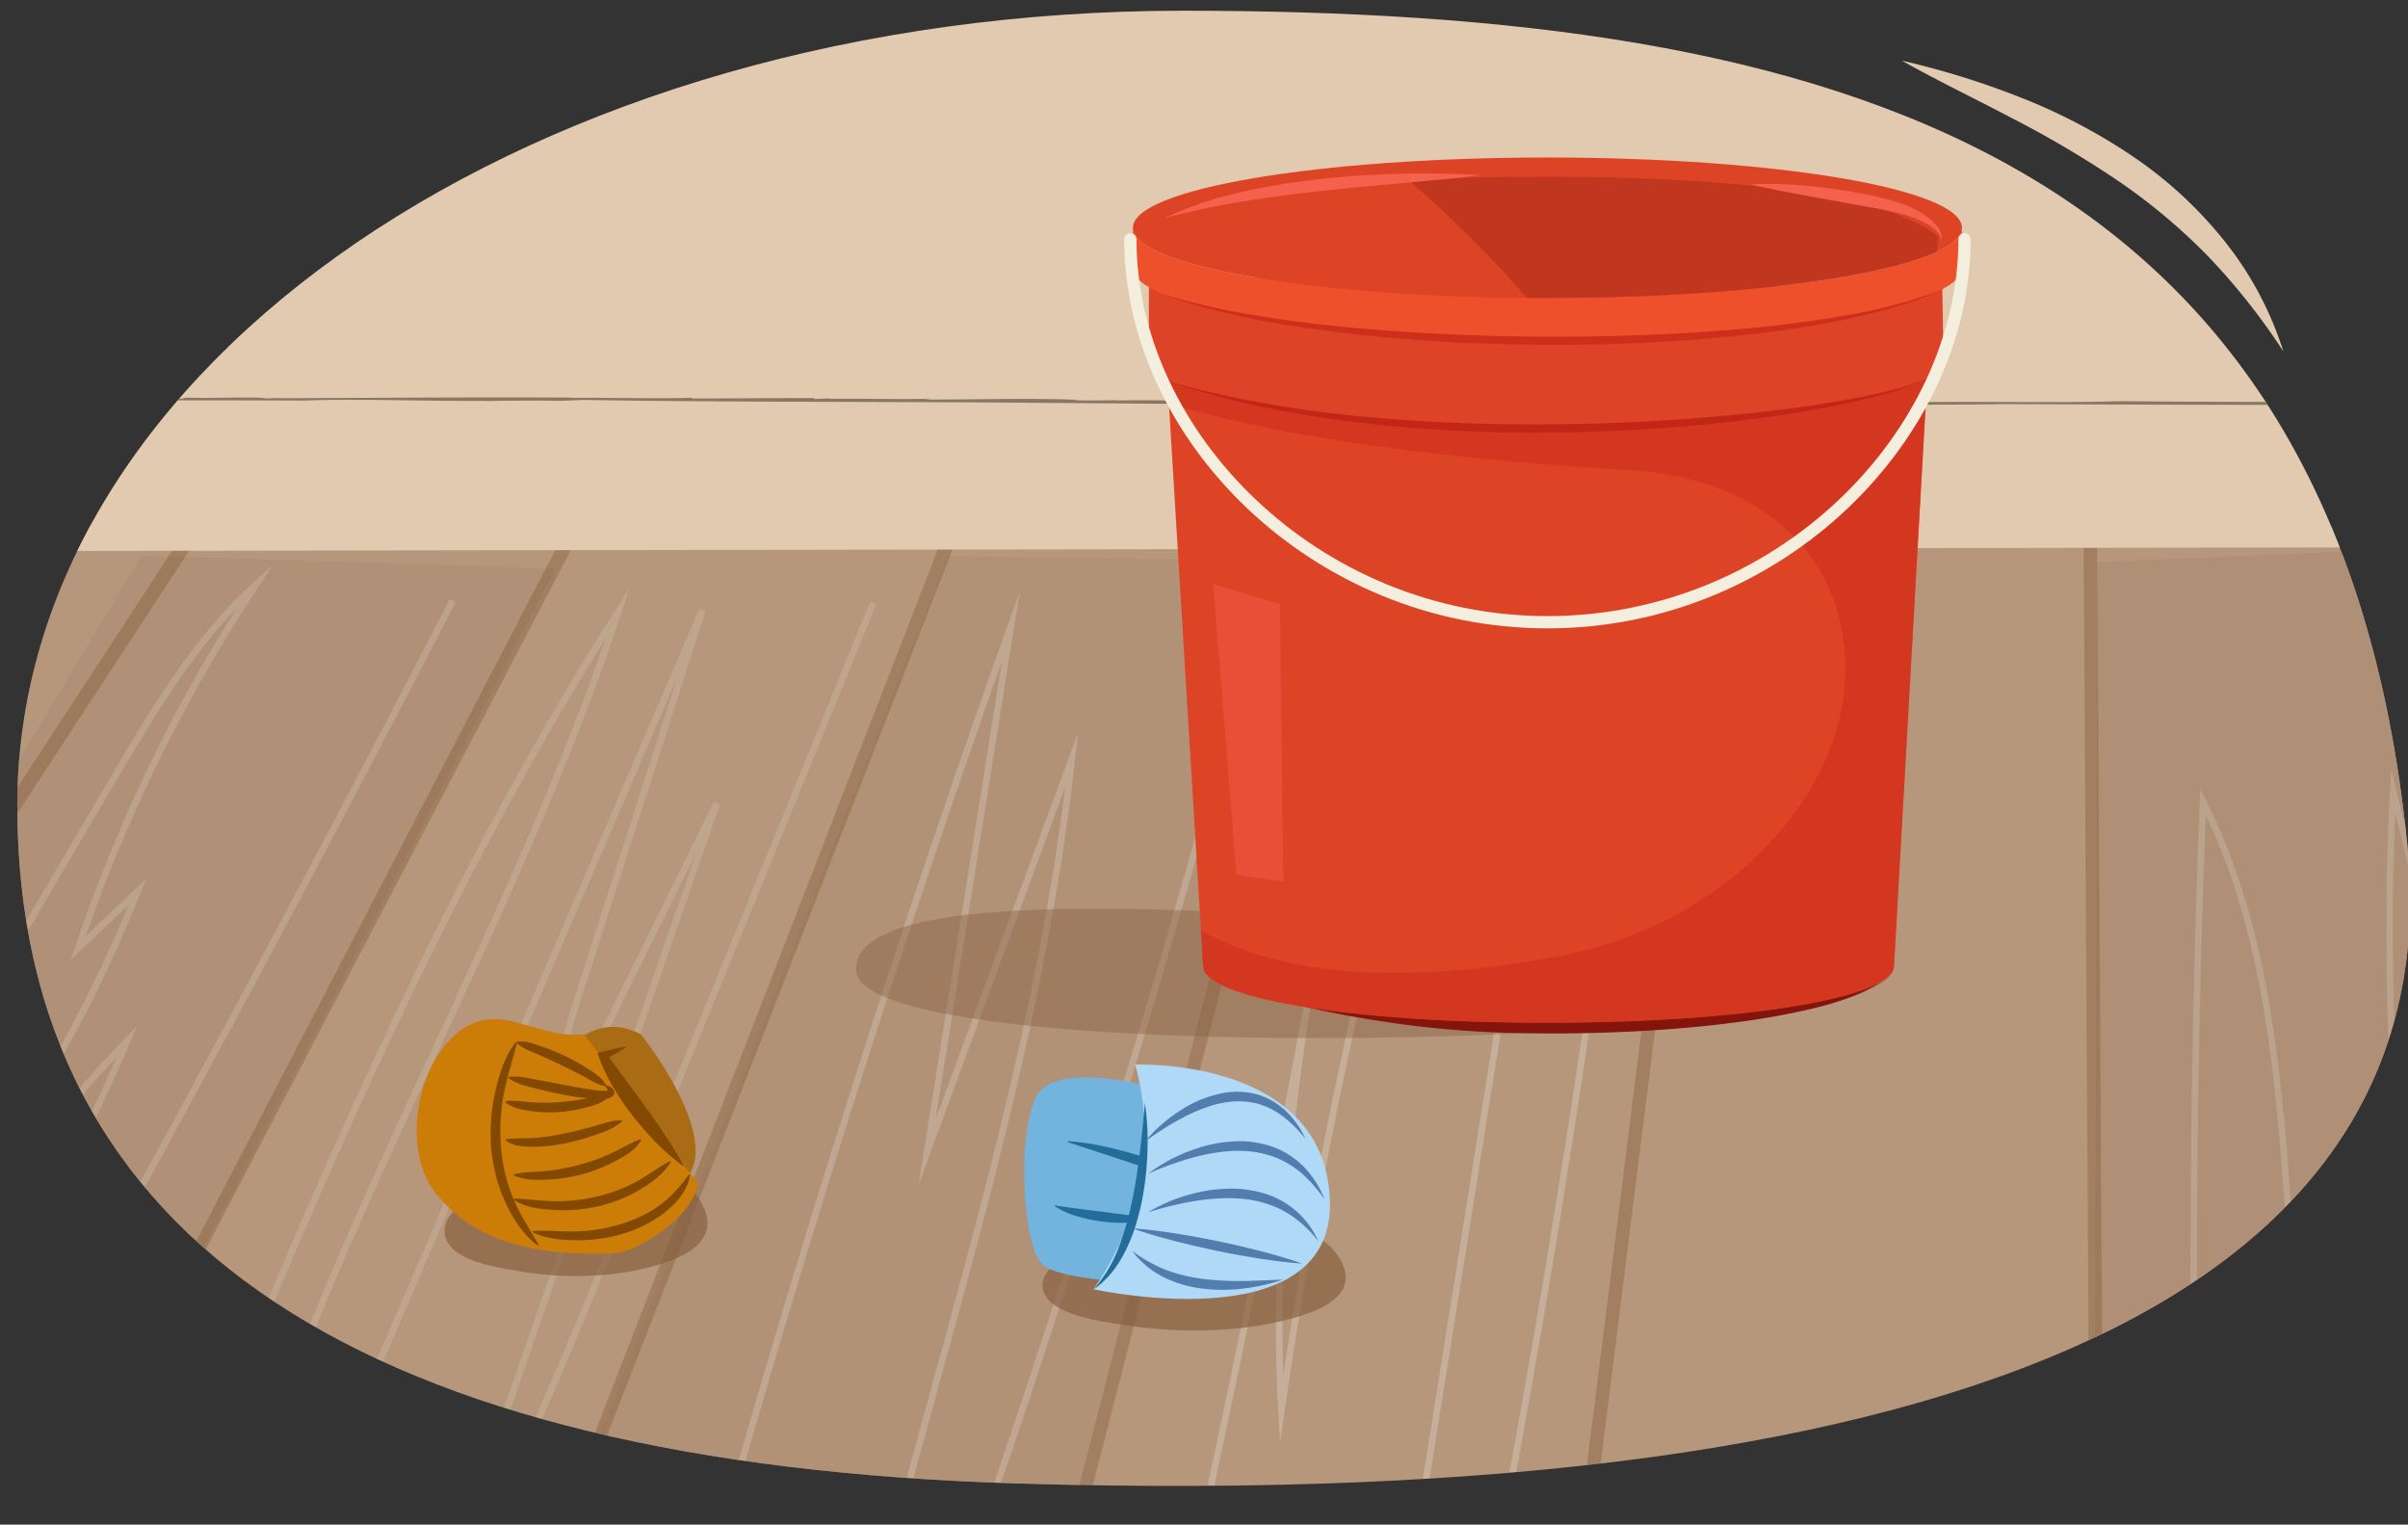 <svg id="f077fb32-dab5-44c5-81e2-6ca319694ee9" data-name="Layer 1" xmlns="http://www.w3.org/2000/svg" xmlns:xlink="http://www.w3.org/1999/xlink" width="760" height="481.101" viewBox="0 0 760 481.101"><rect x="0" y="0" width="760" height="481.101" fill="#333333" stroke="none"/><defs><clipPath id="bf042adf-52de-43c6-80b4-d78d483b47f2"><path d="M759.74,266.142c14.033,138.346-133.108,211.117-438.149,202C116.5,462.019,5.459,392.817,5.459,253.991S168.13,3.384,373.356,3.384,737.556,47.43,759.74,266.142Z" style="fill:none"/></clipPath><clipPath id="b57c151f-39d4-4cba-b8d1-610b28959cf8"><path d="M368.119,114.168l11.606,190.744c0,9.851,45.6,17.838,108.271,17.838s109.766-7.987,109.766-17.838l10.785-190.744Z" style="fill:#dd4426"/></clipPath><clipPath id="ae39d5d2-5a70-4f84-b48b-ea08b201d88d"><path d="M619.215,71.847c0,12.24-58.57,22.16-130.82,22.16s-130.83-9.92-130.83-22.16S416.145,49.7,488.4,49.7,619.215,59.617,619.215,71.847Z" style="fill:none"/></clipPath></defs><g id="e9351bf6-2005-4753-b17d-24787c9d3898" data-name="masp6_08.205"><g style="clip-path:url(#bf042adf-52de-43c6-80b4-d78d483b47f2)"><path id="e68a6f25-4e9a-4ce4-9efe-f2f981d83610" data-name="flr" d="M1427.093,642.854l33.738-462.442c.573-7.857-4.882-14.594-11.817-14.594H-98.621V642.854Z" style="fill:#b6977b"/><polygon points="175.387 179.34 44.571 175.374 -107.868 429.855 -107.868 630.084 -58.207 630.084 175.387 179.34" style="fill:#af8f75;opacity:0.81"/><polygon points="416.088 177.357 299.215 630.084 118.659 630.084 299.226 175.374 416.088 177.357" style="fill:#af8f75;opacity:0.6"/><polygon points="779.756 172.4 662.022 177.357 660.437 630.084 845.334 630.084 779.756 172.4" style="fill:#af8f75"/><polygon points="660.437 630.084 664.705 630.084 661.802 155.527 657.534 155.56 660.437 630.084" style="fill:#754d24;opacity:0.31"/><polygon points="-107.868 421.723 67.251 154.096 70.677 156.992 -107.868 429.855 -107.868 421.723" style="fill:#754d24;opacity:0.31"/><polygon points="-58.207 630.084 188.941 156.783 185.269 154.305 -61.879 630.084 -58.207 630.084" style="fill:#754d24;opacity:0.31"/><polygon points="122.56 630.084 307.197 156.527 303.296 154.561 118.659 630.084 122.56 630.084" style="fill:#754d24;opacity:0.31"/><polygon points="303.312 630.084 425.436 156.226 421.339 154.86 299.215 630.084 303.312 630.084" style="fill:#754d24;opacity:0.31"/><polygon points="484.031 630.084 543.642 155.887 539.415 155.2 479.805 630.084 484.031 630.084" style="fill:#754d24;opacity:0.31"/><g style="opacity:0.49"><path d="M192.275,621.662c34.559-139.585,76.25-278.484,123.97-413.036L289.921,373.819l46.291-125.553c-8.172,65.858-25.966,130.47-43.2,193.038-15.419,55.99-31.364,113.887-40.4,172.532l-.254,1.643,1.447-.283c8.239-1.617,12.876-11.1,16.327-20.159A3935.78,3935.78,0,0,0,400.361,186.785l-1.982-.665A3933.27,3933.27,0,0,1,268.236,594.106c-3.006,7.9-6.925,16.124-13.314,18.374,9.058-57.895,24.817-115.115,40.064-170.474,18.022-65.438,36.658-133.1,44.3-202.2l.942-8.523-44.907,121.8L321.839,186.7l-3.748,10.48A4414.624,4414.624,0,0,0,190.285,621.024Z" style="fill:#f6f7f7;opacity:0.42"/><path d="M-1.756,623.722,57.566,480.188c39.061-94.5,79.418-192.147,133.617-278.775-15.322,44.416-35.227,87.341-54.516,128.935-24.627,53.1-50.093,108.019-66.092,166.221l-.625,2.283,1.971-.831c22.1-9.293,34.674-35.007,45.654-60.549L213.9,213.38l-30.374,94.506c-4.855,15.107-10.358,32.231-9.539,49.608l.19,4.047L219.7,269.152,155.139,455.663c-1.453,4.194-2.389,10.07-.664,13.979a5.989,5.989,0,0,0,3.77,3.517l.774.241.4-.8c11.886-23.929,22.213-49.232,32.2-73.7l84.9-208.061-1.873-.987-84.9,208.061c-9.85,24.131-20.03,49.078-31.7,72.667a4.023,4.023,0,0,1-1.724-1.991c-1.329-3.017-.587-8.232.739-12.063l70.129-202.594-1.862-1L175.972,353.082c.19-15.452,5.108-30.754,9.491-44.389l37.172-115.658-1.9-.92L115.719,436.44c-10.455,24.321-22.351,48.791-42.518,58.48,15.976-57.126,41.042-111.183,65.294-163.477,20.543-44.3,41.785-90.1,57.483-137.681l2.674-8.1-4.476,7C137.494,281.28,95.911,381.89,55.7,479.188L-3.624,622.722Z" style="fill:#f6f7f7;opacity:0.3"/><path d="M-89.849,613.937l.662-1.129C-8.322,475.118,70.067,332.906,143.8,190.126l-1.784-1.189C68.513,331.277-9.617,473.044-90.22,610.337c-8.328-9.773-4.893-26.571-.434-39.144,16.666-46.981,43.307-88.99,69.07-129.619C.969,406.009,24.29,369.233,41,329.091l2.224-5.343-3.852,3.971a375.033,375.033,0,0,0-60.25,82.374c4.343-18.751,14.887-35.216,25.12-51.195,1.86-2.905,3.715-5.8,5.527-8.7a428.378,428.378,0,0,0,34.519-68.283l1.868-4.685L27.117,295.325A493.706,493.706,0,0,1,81.428,185.448l4.788-7.225-6.253,5.6c-18.61,16.651-32.275,39.763-44.334,60.154-46.473,78.582-92.563,159.042-136.984,239.15l1.748,1.252C-55.2,404.289-9.119,323.846,37.344,245.285,47.8,227.608,59.465,207.876,74.472,192.22A498.6,498.6,0,0,0,23.717,298.748l-1.439,4.237,18.2-17.3a425.333,425.333,0,0,1-32.4,63.153c-1.808,2.893-3.659,5.782-5.515,8.679C-9.02,375.611-21,394.323-24.193,416.483l-.886,6.153,2.8-5.364a375.028,375.028,0,0,1,59.051-83.634C20.341,371.445-1.808,406.372-23.259,440.2c-25.835,40.743-52.551,82.87-69.312,130.115-4.853,13.685-8.475,32.2,1.834,42.716Z" style="fill:#f6f7f7;opacity:0.33"/><path d="M698.112,624l2.063-.16c-7.351-121.53-8.7-244.826-4-366.548,19.057,39.764,22.335,86.765,25.508,132.267.457,6.561.913,13.1,1.414,19.6a1177.684,1177.684,0,0,0,23.642,160.776c3.928,17.95,9.24,38.089,22.607,49.9l1.576,1.393.089-2.267c2.38-59.82-2.692-120.532-7.6-179.245-5.013-60-10.189-121.97-7.4-183.042a2573.347,2573.347,0,0,1,61.973,365.18l2.054-.257a2575.129,2575.129,0,0,0-63.708-372.327l-1.642-6.614-.383,6.86c-3.551,63.52,1.838,128.033,7.05,190.422,4.833,57.867,9.83,117.673,7.679,176.573-11.688-11.469-16.44-29.543-20.293-47.147a1174.98,1174.98,0,0,1-23.588-160.414c-.5-6.492-.957-13.029-1.414-19.583-3.287-47.133-6.685-95.869-27.545-136.832l-1.766-3.469-.16,4.006C689.383,376.219,690.674,501.015,698.112,624Z" style="fill:#f6f7f7;opacity:0.36"/><path d="M423.555,626.466l1.293-.067c13.607-.69,23.911-15.422,29.8-42.6,26.808-123.775,47.852-250.611,62.546-376.981l-2.05-.308c-14.683,126.286-35.711,253.034-62.5,376.73-3.828,17.667-11.528,38.8-26.582,40.694l64.608-404.684-2.33,2.631c-17.028,19.217-24.829,46.793-30.5,71.112l3.069-104.366-2.24,7.435a1730.993,1730.993,0,0,0-53.653,238.044c-1.281-39.828,2.817-79.495,8.889-118.625q6.666-36.155,12.8-72.314l-2.026-.468c-4.486,23.853-9.028,48-12.81,72.362C392.757,418.729,370.4,522.281,345.2,623.827l1.99.638c22.064-88.9,41.947-179.332,59.382-270.039-3.328,29.965-4.869,60.184-3.144,90.509l.579,10.182,1.471-10.065a1730.311,1730.311,0,0,1,52.9-240.721l-3.236,110.02,2.351-10.462c5.638-25.09,12.6-56.057,29.942-77.552Z" style="fill:#f6f7f7;opacity:0.51"/></g><polygon points="1442.316 171.672 1419.38 -469.731 -107.868 -469.731 -107.868 174.052 1442.316 171.672" style="fill:#e2cab0"/><path d="M153.446,126.573c-.269,0-.615.008-.877.017A6.768,6.768,0,0,0,153.446,126.573Z" style="fill:#978975"/><path d="M218.137,125.747l.671-.243c-12.07.4-25.682-.092-38.441.056l.857-.083c-32.386-.2-62.265.1-94.4.184.5-.026.67-.1,1.188-.123-1.547.08-3.267.23-5.006.2-.455-.057.484-.114,1.05-.134-6.786-.429-19.94.19-24.183-.137-1.906.037-2.749.2-1.687.334-25.157.018-52.068.007-77.688.237-1.235-.059-1.456-.17-1.117-.308-21.9.583-44.848.246-67.258.064-.856.169,2.293.19.082.363,7.2.239,13.2-.379,19.724-.043l-.836.163c4.75.123.969-.417,5.9-.186,1.939.145-.49.211.413.226,10.108-.035,20.642.152,30.156-.222,2.348.369,10.86.048,14.6.407,2.609-.134,5.233-.089,6.227-.325,35.361.31,71.489.08,107.713.228,16.957-.642,37.25.259,57.369.092.144.027.117.054-.014.072,6.552-.151,16.115-.2,23.943-.087l6.635-.273c47.1.764,95.242.5,143.091.912,54.365.355,102,1.018,154.947.274-.062.066.359.107-1.009.13,15.279-.09,29.209.208,43.6.11l-.048.069c35.708-.457,74.324.326,108.749-.181,41.9.2,89.291.3,133.641.269l-.1.139c35.487-.174,69.782.675,105.2.572,36.423.437,74.894-.544,111.621,0,22.724.755,52.573-.6,73.918.173,43.849,1.21,86.392.668,130.238.178,40.441.515,80.83-.325,119.992.579,18.566-.432,39.059.745,59.709.671l-.739-.173c7.414.544,16.524-.675,21.146.114l-.779.033c3.926.406,9.122-.9,11.509-.419l.63-.193c4.756-.038.565.222,4.231.312,1.38-.02.525-.35,3.4-.23.62.8,15.851.057,15.28-.163-6.332-.06-7.179-.488-11.714-.68.048.008.089.017.02.03a81.559,81.559,0,0,1-9.838.061l-.986-.166c-1.491-.347-7.2.641-5.269.062-12.861.1-27.593.047-41.967.006-2.01.215-10.991-.058-7.865.381-3.588-.5-14.281-.659-18.251-.653a2.441,2.441,0,0,1,.939-.077c-7.7-.66-9.129.555-16.347-.243-1.127.543-13.1-.218-17.185.41-.9-.122-1.193-.235-.862-.331-13-.055-27.345-.3-38.342-.363-9.391.449-22.747-.293-30.827.344-6.688-.164-17.519-.475-26.861-.242l.905-.078c-10.542,0-23.708,0-30.937.386-3.119-.645-7.676-.533-12.231-.751-7.043.272-21.251.136-31.98.368-1.656-.3-8.871.095-9.416-.334-30.1.722-67.305.31-99.426-.418l.47-.029c-4.178.221-8.985.719-13.225,1.007-.421-.039-.372-.109.519-.1-5.862.058-11.356-.379-17.217-.32.048-.07.048-.07,1-.134-5.5.171-11.369-.378-17.86-.071l-.365-.114-4.122.146c.091-.141.257-.352,2.458-.3-50.382-.306-102.383.25-154.112-.029l1.9-.126-10.032.2a3.268,3.268,0,0,1,1.022-.133c-12.785-.282-26.041.07-38.494-.032.062-.068,1.94-.2.207-.281-9.224.352-14.807-.547-19.427.233-.429-.038-.718-.217.221-.28-25.648.179-51.979.076-77.811-.139-21.515.648-45.558-.084-67.914.413l.111-.143c-28.935.409-59.62-.233-89.617-.234-12.448-.1-20.864.043-33.379.01l-.311-.18c-21.066.612-44.272-.761-66.249-.084l1.514-.238c-3.411.367-13.29-.176-11.994.473l-3.879-.208c-14.928.8-27.172-.485-45.468.008l1.2-.15c-4.861.1-10.53.178-14.139.025.566-.019.3-.066,1.457-.1-15.235-.657-32.193-.045-48.264-.121l1.823-.279c-7.774.308-22.022-.051-32.241.068l.623-.132-5.171.172-.131-.27C243.613,125.567,231.109,125.759,218.137,125.747Z" style="fill:#887861"/><path d="M84.053,125.608c.034,0,.089,0,.138.007C84.584,125.593,84.391,125.6,84.053,125.608Z" style="fill:#978975"/></g><path d="M600.26,19.138a260.67,260.67,0,0,1,37.459,11.618A182.128,182.128,0,0,1,672.783,49.1,131.22,131.22,0,0,1,702.1,76.078a107.837,107.837,0,0,1,18.554,34.814,204.8,204.8,0,0,0-23.879-30.153,187.072,187.072,0,0,0-29.06-24.208,326.964,326.964,0,0,0-32.941-19.367C623.4,31.167,611.688,25.569,600.26,19.138Z" style="fill:#e2cab0"/></g><path d="M339.845,396.91c-4.1-.146-11.349,3.491-10.784,9.286.874,8.948,19.928,10.982,25.334,11.851,16.653,2.68,35.651,2.583,52.031-1.644,9.6-2.478,24.838-7.787,15.255-20.944-7.923-10.877-26.743-8.457-38.39-8.457-9.8,0-18.773,2.4-28.2,3.85C348.291,391.9,338.652,392.141,339.845,396.91Z" style="fill:#845d3d;opacity:0.66"/><path d="M149.674,379.736c-3.557-.146-9.839,3.491-9.348,9.286.757,8.947,17.276,10.981,21.962,11.851,14.436,2.68,30.906,2.583,45.106-1.645,8.32-2.477,21.533-7.786,13.225-20.943-6.869-10.878-23.184-8.458-33.281-8.458-8.493,0-16.274,2.4-24.444,3.851C157,374.726,148.64,374.967,149.674,379.736Z" style="fill:#845d3d;opacity:0.66"/><path d="M270.219,306.415c2.581,32.367,326.027,23.779,326.69,0C597.48,285.9,499.063,291.4,458.343,291.4,424.094,291.4,267.638,274.048,270.219,306.415Z" style="fill:#845d3d;opacity:0.41"/><path d="M371.476,345.17c-3.038-1.17-38.483-11.7-44.559,1.17s-4.051,46.788,2.025,52.637S371.476,406,381.6,403.656,371.476,345.17,371.476,345.17Z" style="fill:#72b4dd"/><path d="M363.357,384.718a30.41,30.41,0,0,1-7.856,1.117,46.594,46.594,0,0,1-7.69-.373,45.943,45.943,0,0,1-7.55-1.575,25.368,25.368,0,0,1-7.305-3.223l.074-.3c1.237.256,2.508.417,3.77.591l3.793.518,7.6.946,7.6.99q3.8.468,7.6,1Z" style="fill:#236d9b"/><path d="M337.092,360.115a79.057,79.057,0,0,1,12.633,1.938c2.072.414,4.083,1.014,6.125,1.52,2.019.573,4.022,1.2,6.032,1.8,1.982.693,3.977,1.345,5.95,2.071l1.5.584.9.358.9.45a9.57,9.57,0,0,1,1.728,1.22,7.626,7.626,0,0,1,1.4,1.787,6.783,6.783,0,0,1,.813,4.231,10.676,10.676,0,0,1-1.151,3.52,16.178,16.178,0,0,1-4.343,5.067l-.237-.194a20.693,20.693,0,0,0,3.059-5.426,9.549,9.549,0,0,0,.608-3.015,4.9,4.9,0,0,0-.771-2.873,5.515,5.515,0,0,0-2.294-1.917A23.386,23.386,0,0,0,367,370.206l-6.019-1.9L337,360.406Z" style="fill:#236d9b"/><path d="M358.311,335.956c7.266,27.021.872,50.068-13.165,70.89,0,0,83.042,18.228,73.927-34.433C412.367,333.663,358.311,335.956,358.311,335.956Z" style="fill:#b0d9f7"/><path d="M361.349,348.108a84.222,84.222,0,0,1,.783,15.744c-.069,2.635-.308,5.262-.584,7.889-.313,2.623-.751,5.233-1.254,7.835-.567,2.589-1.231,5.163-2.039,7.7a54.965,54.965,0,0,1-3.019,7.4c-2.35,4.763-5.671,9.256-10.09,12.168a41.813,41.813,0,0,0,7.906-13.147,90.523,90.523,0,0,0,4.242-14.748c1.067-5.032,1.815-10.144,2.462-15.286C360.378,358.517,360.884,353.342,361.349,348.108Z" style="fill:#236d9b"/><path d="M361.349,360.261a47.4,47.4,0,0,1,11.322-9.922,36.876,36.876,0,0,1,14.284-5.583,25.536,25.536,0,0,1,7.87.151,20.509,20.509,0,0,1,7.327,2.863,23.393,23.393,0,0,1,5.791,5.1,29.049,29.049,0,0,1,2.234,3.076c.682,1.059,1.226,2.2,1.808,3.3l-1.246-1.4c-.418-.461-.776-.964-1.235-1.383a34.641,34.641,0,0,0-2.643-2.548,26.251,26.251,0,0,0-5.881-4.06c-.537-.24-1.05-.53-1.6-.729l-1.639-.608a21.729,21.729,0,0,0-3.4-.749,23.793,23.793,0,0,0-6.963.021,32.181,32.181,0,0,0-6.888,1.731,54.829,54.829,0,0,0-6.637,2.885A95.069,95.069,0,0,0,361.349,360.261Z" style="fill:#517eaf"/><path d="M362.362,370.388a51.77,51.77,0,0,1,14.236-7.595,43.711,43.711,0,0,1,16.171-2.642,32.539,32.539,0,0,1,8.215,1.507,25.179,25.179,0,0,1,7.407,3.862,14.443,14.443,0,0,1,1.623,1.3c.511.468,1.047.908,1.524,1.407a31.143,31.143,0,0,1,6.523,10.26,50.575,50.575,0,0,0-5.033-6.132,29.377,29.377,0,0,0-5.984-4.86,35.351,35.351,0,0,0-3.354-1.8l-1.765-.7c-.584-.24-1.208-.376-1.808-.571a31.437,31.437,0,0,0-7.49-1.217,40.986,40.986,0,0,0-7.681.362,62.253,62.253,0,0,0-7.65,1.5A98.864,98.864,0,0,0,362.362,370.388Z" style="fill:#517eaf"/><path d="M362.362,382.541a51.157,51.157,0,0,1,13.966-5.825,47.14,47.14,0,0,1,15.259-1.517,37.768,37.768,0,0,1,7.654,1.455,28.711,28.711,0,0,1,7.05,3.361,26.664,26.664,0,0,1,9.744,11.64,35.464,35.464,0,0,0-10.974-9.588,34.047,34.047,0,0,0-13.713-3.813,45.739,45.739,0,0,0-7.245-.036,72.293,72.293,0,0,0-7.279.829A110.8,110.8,0,0,0,362.362,382.541Z" style="fill:#517eaf"/><path d="M357.3,394.693a45.621,45.621,0,0,0,10.793,6.092,51.949,51.949,0,0,0,11.864,2.818,95.366,95.366,0,0,0,12.342.634c4.16-.065,8.337-.314,12.6-.43a62.069,62.069,0,0,1-12.445,2.818,53.98,53.98,0,0,1-12.88.019,38.073,38.073,0,0,1-12.454-3.683A27.922,27.922,0,0,1,357.3,394.693Z" style="fill:#517eaf"/><path d="M357.3,387.6c4.6.307,9.142.911,13.661,1.618s9.015,1.521,13.487,2.451,8.923,1.969,13.35,3.115,8.833,2.4,13.176,3.956c-4.6-.3-9.143-.905-13.662-1.614s-9.015-1.519-13.487-2.455-8.921-1.971-13.349-3.119S361.642,389.154,357.3,387.6Z" style="fill:#517eaf"/><path d="M387.075,311.039a500.4,500.4,0,0,0,52.609,8.841c8.827.951,17.67,1.687,26.522,2.049s17.748.454,26.623.372,17.763-.262,26.633-.71c8.875-.361,17.733-1,26.573-1.808q6.628-.612,13.225-1.488c4.4-.565,8.783-1.239,13.132-2.083a105.187,105.187,0,0,0,12.881-3.174,40.635,40.635,0,0,0,6.128-2.482,12.491,12.491,0,0,0,5.068-4.141,12.757,12.757,0,0,1-4.773,4.657,41.042,41.042,0,0,1-6.049,2.988,100,100,0,0,1-12.842,4.031,236.1,236.1,0,0,1-26.435,4.715c-8.875,1.152-17.793,1.875-26.714,2.454-8.927.493-17.863.808-26.8.857q-6.7.022-13.409-.113l-6.7-.176c-2.234-.075-4.475-.232-6.712-.343-8.946-.539-17.862-1.425-26.715-2.716A334.878,334.878,0,0,1,387.075,311.039Z" style="fill:#84140c"/><path d="M368.119,114.168l11.606,190.744c0,9.851,45.6,17.838,108.271,17.838s109.766-7.987,109.766-17.838l10.785-190.744Z" style="fill:#dd4426"/><g style="clip-path:url(#b57c151f-39d4-4cba-b8d1-610b28959cf8)"><path d="M343.855,116.767s29.54,23.21,170.912,31.65c41.194,2.46,69.631,27.431,67.521,66.466S542.2,291.9,493.667,301.4s-97.062,8.44-124.492-14.77l1.055,37.98L477.842,338.32,625.544,313l4.22-206.783Z" style="fill:#cc301b;opacity:0.64"/></g><polygon points="382.89 184.288 403.991 190.618 405.046 278.184 390.275 276.074 382.89 184.288" style="fill:#f4614d;opacity:0.44"/><path d="M613.022,91.192,362.6,86.972v26.551c0,11.362,56.142,20.573,125.4,20.573s125.4-9.211,125.4-20.573Z" style="fill:#dd4326"/><path d="M488.392,94.005c-72.251,0-130.822-9.919-130.822-22.155V84.51c0,12.236,58.571,22.156,130.822,22.156s130.822-9.92,130.822-22.156V71.85C619.214,84.086,560.643,94.005,488.392,94.005Z" style="fill:#ee502b"/><path d="M619.215,71.847c0,12.24-58.57,22.16-130.82,22.16s-130.83-9.92-130.83-22.16S416.145,49.7,488.4,49.7,619.215,59.617,619.215,71.847Z" style="fill:#dd4426"/><path d="M368.472,120.284a290.483,290.483,0,0,0,29.5,6.763q14.878,2.7,29.938,4.2a567.8,567.8,0,0,0,60.384,2.669q30.238-.149,60.385-3.126c10.033-.991,20.05-2.222,29.987-3.929,9.917-1.71,19.919-3.5,29.3-7.283a82,82,0,0,1-14.283,5.08q-7.338,1.944-14.787,3.448c-9.931,1.967-19.953,3.423-30,4.658s-20.138,2.074-30.238,2.725q-15.158.9-30.348,1.007a479.687,479.687,0,0,1-60.62-3.284q-15.073-1.861-29.96-4.933A253.4,253.4,0,0,1,368.472,120.284Z" style="fill:#c12616"/><path d="M366.01,92.5a212.948,212.948,0,0,0,30.375,7.03c10.25,1.73,20.579,2.982,30.931,3.923,10.356.911,20.727,1.645,31.115,2.078,10.385.468,20.782.72,31.178.7q15.594.051,31.178-.6c10.389-.385,20.761-1.119,31.112-2.052,10.348-.964,20.669-2.263,30.894-4.119a157.122,157.122,0,0,0,30.091-8.016,111.1,111.1,0,0,1-14.668,5.414c-2.493.777-5.032,1.382-7.549,2.082-2.542.586-5.078,1.217-7.631,1.762-10.226,2.117-20.564,3.644-30.931,4.852a550.19,550.19,0,0,1-62.5,3.257,574.948,574.948,0,0,1-62.49-3.393c-10.367-1.184-20.708-2.657-30.954-4.651-5.114-1.045-10.213-2.165-15.249-3.533A145.534,145.534,0,0,1,366.01,92.5Z" style="fill:#cc301b"/><path d="M620.033,75.485c0,61.763-58.225,120.867-131.641,120.867s-131.641-59.1-131.641-120.867" style="fill:none;stroke:#f4eede;stroke-linecap:round;stroke-miterlimit:10;stroke-width:3.873px"/><g style="clip-path:url(#ae39d5d2-5a70-4f84-b48b-ea08b201d88d)"><path d="M387.075,311.039c120.392-54.31,202.789-126.165,57.468-254.312,0,0,136.073-7.266,167.119,17.835l-13.9,230.35S447.185,331.516,387.075,311.039Z" style="fill:#a02717;opacity:0.47"/></g><path d="M367.385,68.9a112.319,112.319,0,0,1,24.106-8.2c2.062-.541,4.152-.915,6.237-1.34s4.179-.777,6.273-1.138c2.092-.378,4.2-.658,6.3-.932s4.208-.575,6.318-.8q6.332-.665,12.677-1.1c4.234-.23,8.463-.479,12.7-.546q12.7-.31,25.4.418c-8.415,1.095-16.837,1.79-25.233,2.551l-12.58,1.175c-4.188.4-8.376.791-12.548,1.292-2.094.192-4.177.452-6.262.7l-3.128.374-3.119.428c-4.172.491-8.308,1.189-12.458,1.823A235.038,235.038,0,0,0,367.385,68.9Z" style="fill:#f4614d"/><path d="M612.729,76.268a5.6,5.6,0,0,0-1.685-3.491,12.1,12.1,0,0,0-3.135-2.274,35.63,35.63,0,0,0-7.342-2.93c-5.083-1.431-10.493-2.148-15.854-3.157L568.624,61.48c-5.368-1-10.743-2.015-16.123-3.3a121.028,121.028,0,0,1,16.518.35c5.484.458,10.949,1.152,16.364,2.133,2.709.5,5.4,1.017,8.1,1.652a56.538,56.538,0,0,1,8.049,2.454,29.578,29.578,0,0,1,7.411,4.183,12.423,12.423,0,0,1,2.94,3.19A5.54,5.54,0,0,1,612.729,76.268Z" style="fill:#f4614d"/><path d="M170.686,340.025c8.9-11.144,18.242-20.5,31.571-13.652,0,0,30.718,38.4,10.239,48.637S170.686,340.025,170.686,340.025Z" style="fill:#aa6b15"/><path d="M220.176,373.3c-.825,10.129-18.663,21.872-26.452,22.185-20.042.807-42.716-1.5-56.42-19.254-9.805-12.7-6.352-36.159,4.158-47.526,14.327-15.493,26.037-.533,42.876-2.335Z" style="fill:#cc7d08"/><path d="M215.91,368.183a68.949,68.949,0,0,1-8.378-7.175,93.892,93.892,0,0,1-7.282-8.2,87.2,87.2,0,0,1-6.286-9.017,53.011,53.011,0,0,1-4.869-10.042l-.507-1.475,1.239-.325c1.337-.349,2.7-.645,4.045-.965,1.364-.282,2.725-.569,4.119-.775-1.167.789-2.365,1.5-3.561,2.211-1.21.675-2.412,1.375-3.634,2.021l.732-1.8c1.97,2.828,4.165,5.733,6.272,8.585l6.335,8.655c2.082,2.917,4.16,5.85,6.138,8.881,1,1.506,1.991,3.027,2.915,4.608C214.149,364.925,215.075,366.51,215.91,368.183Z" style="fill:#844900"/><path d="M159.662,359.474c1.626-.149,3.135-.234,4.656-.257s3.035,0,4.558-.146a70.015,70.015,0,0,0,9.1-1.37c3.03-.56,6.016-1.382,9.02-2.164,1.49-.442,2.963-.93,4.478-1.315a18.161,18.161,0,0,1,4.744-.72l.141.352a18.065,18.065,0,0,1-4.076,2.621c-1.454.649-2.969,1.137-4.457,1.7-1.52.477-3.022,1.02-4.565,1.435-1.55.391-3.087.834-4.664,1.139a52.294,52.294,0,0,1-9.583,1.111,33.041,33.041,0,0,1-4.866-.2,9.511,9.511,0,0,1-4.619-1.837Z" style="fill:#844900"/><path d="M192.082,346.177c-2.182,2.133-4.986,2.738-7.695,3.456a45.13,45.13,0,0,1-8.363,1.318,42.732,42.732,0,0,1-8.475-.351,32.387,32.387,0,0,1-4.159-.8,11.567,11.567,0,0,1-3.846-1.917l.1-.366a12.2,12.2,0,0,1,2.142-.149,20.048,20.048,0,0,1,2.048.08c1.344.109,2.665.315,4,.393a62.992,62.992,0,0,0,8-.007,71.041,71.041,0,0,0,7.963-.94c2.667-.437,5.156-1.369,8.155-1.079Z" style="fill:#844900"/><path d="M202.383,359.792a13.887,13.887,0,0,1-3.811,4,43.891,43.891,0,0,1-4.7,2.78,50,50,0,0,1-10.172,3.988,50.744,50.744,0,0,1-10.79,1.676,39.322,39.322,0,0,1-5.449,0,14.831,14.831,0,0,1-2.695-.458,17.347,17.347,0,0,1-2.629-.84l.039-.377c3.632-.9,7.051-.656,10.519-1.083a65.9,65.9,0,0,0,19.948-5.413c3.191-1.42,6-3.324,9.491-4.55Z" style="fill:#844900"/><path d="M162.215,378.243c2.281.044,4.453.233,6.624.415a64.8,64.8,0,0,0,6.5.4,55.217,55.217,0,0,0,12.849-1.428,51.12,51.12,0,0,0,12.1-4.445q2.85-1.543,5.549-3.37c.937-.559,1.821-1.2,2.773-1.763s1.863-1.2,2.9-1.713l.263.274a21.845,21.845,0,0,1-4.512,5.121c-.439.364-.875.732-1.332,1.074l-1.406.975c-.929.667-1.932,1.217-2.9,1.827a48.461,48.461,0,0,1-6.179,2.993,51.72,51.72,0,0,1-6.558,2.061,50.327,50.327,0,0,1-13.629,1.189c-4.517-.263-9.2-.708-13.167-3.252Z" style="fill:#844900"/><path d="M168.165,388.476c4.854-.353,9.372.309,14.006.1a53.1,53.1,0,0,0,13.54-2.235,42,42,0,0,0,12.275-5.821c.875-.71,1.8-1.372,2.633-2.134.784-.806,1.691-1.508,2.4-2.386l1.17-1.236,1.079-1.321.572-.656.5-.7c.336-.473.707-.939,1.1-1.41l.352.141c-.114.594-.251,1.194-.423,1.787-.086.3-.158.6-.264.892l-.378.838L215.906,376l-1.049,1.524a22.3,22.3,0,0,1-2.437,2.782c-.875.867-1.846,1.624-2.776,2.432a40.84,40.84,0,0,1-13.036,6.586,49.46,49.46,0,0,1-14.376,2.047c-4.812-.048-9.727-.363-14.144-2.522Z" style="fill:#844900"/><path d="M191.277,342.432a4.1,4.1,0,0,1,2.284,1.275,1.626,1.626,0,0,1,.342,1.125,1.7,1.7,0,0,1-.728,1.21,3.768,3.768,0,0,1-1.5.6,11.374,11.374,0,0,1-2.474.17c-.792-.011-1.569-.053-2.34-.111a85.732,85.732,0,0,1-9.068-1.25c-2.974-.6-5.93-1.245-8.856-2.012-1.462-.387-2.936-.718-4.376-1.193a16.009,16.009,0,0,1-4.163-2.04l.092-.368a17.512,17.512,0,0,1,4.618.078c1.492.211,2.953.552,4.43.819l8.834,1.656c2.929.578,5.871,1.105,8.777,1.529a26.246,26.246,0,0,0,4.2.291c.291,0,.608-.049.654-.026.057-.009-.11.156-.079.339.034.2.081.128.074.052a8.219,8.219,0,0,0-.947-1.841Z" style="fill:#844900"/><path d="M163.174,329.023c-.695,2.8-1.478,5.5-2.223,8.2a82.762,82.762,0,0,0-1.962,8.145,63.965,63.965,0,0,0-.869,16.6,55.105,55.105,0,0,0,1.268,8.192,56.122,56.122,0,0,0,2.542,7.893,59.147,59.147,0,0,0,3.77,7.419c1.35,2.447,2.888,4.78,4.275,7.336l-.284.251c-4.658-3.542-7.9-8.6-10.3-13.9a52.371,52.371,0,0,1-2.92-8.275,57.976,57.976,0,0,1-1.452-8.656,60.266,60.266,0,0,1,1.231-17.4c1.273-5.634,2.882-11.363,6.593-15.979Z" style="fill:#844900"/><path d="M191.052,342.738a13.028,13.028,0,0,1-3.8-1.349c-.579-.291-1.125-.631-1.68-.958l-1.7-.927q-3.415-1.817-6.911-3.473c-2.327-1.112-4.664-2.215-7.038-3.244-1.185-.523-2.4-.969-3.575-1.521a15.237,15.237,0,0,1-3.4-2.15l.1-.366c2.875-.387,5.379.593,7.879,1.457a71.217,71.217,0,0,1,7.375,3.012,63.345,63.345,0,0,1,6.979,3.871c2.234,1.426,4.587,2.785,5.987,5.342Z" style="fill:#844900"/></svg>